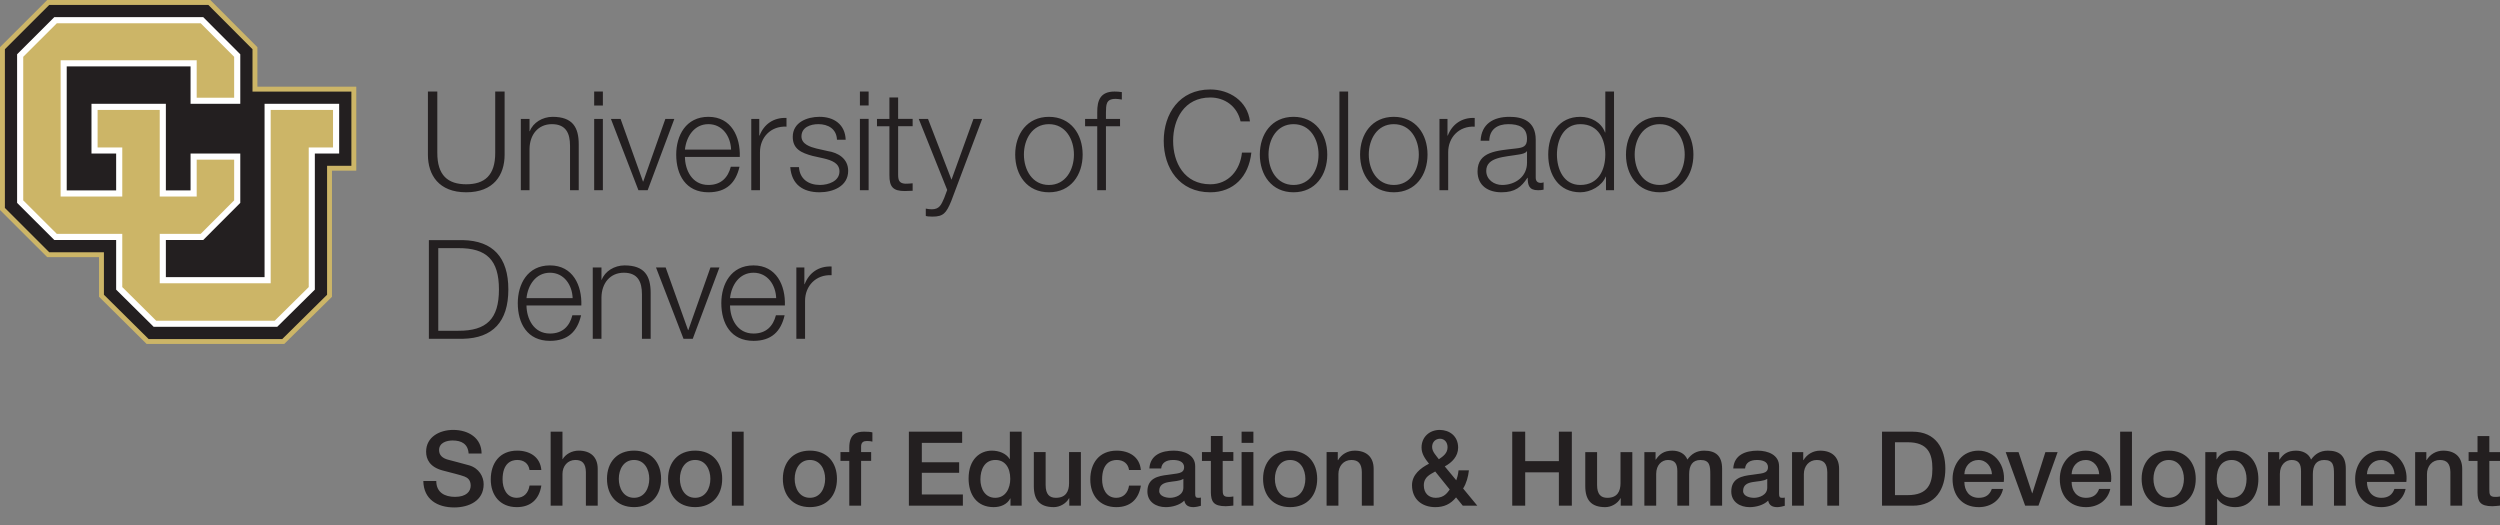 <svg xmlns="http://www.w3.org/2000/svg" height="152.087" width="723.563"><rect width="100%" height="100%" fill="#808080" stroke="none"/><path d="M126.269 139.216c0 3.3 2.43 4.59 5.43 4.59 3.301 0 4.531-1.62 4.531-3.24 0-1.65-.9-2.31-1.771-2.64-1.499-.57-3.45-.96-6.39-1.77-3.66-.99-4.74-3.211-4.74-5.43 0-4.29 3.96-6.301 7.83-6.301 4.47 0 8.221 2.37 8.221 6.84h-3.751c-.18-2.76-2.039-3.78-4.62-3.78-1.74 0-3.93.63-3.93 2.79 0 1.5 1.02 2.34 2.55 2.761.33.09 5.071 1.32 6.18 1.65 2.821.84 4.171 3.24 4.171 5.46 0 4.801-4.26 6.721-8.521 6.721-4.89 0-8.85-2.34-8.94-7.65h3.75m26.988-3.181c-.27-1.89-1.65-2.91-3.54-2.91-1.77 0-4.26.93-4.26 5.64 0 2.58 1.14 5.31 4.11 5.31 1.98 0 3.36-1.32 3.69-3.54h3.42c-.63 4.022-3.12 6.24-7.11 6.24-4.86 0-7.53-3.45-7.53-8.01 0-4.68 2.55-8.341 7.65-8.341 3.6 0 6.66 1.8 6.99 5.611h-3.42m6.113-11.101h3.42v7.951h.06c.841-1.41 2.611-2.461 4.651-2.461 3.36 0 5.49 1.8 5.49 5.281v10.65h-3.42v-9.75c-.06-2.43-1.02-3.48-3.03-3.48-2.28 0-3.751 1.799-3.751 4.08v9.15h-3.42v-21.421m28.546 13.651c0-2.67-1.351-5.46-4.411-5.46-3.06 0-4.41 2.79-4.41 5.46 0 2.7 1.35 5.49 4.41 5.49s4.411-2.79 4.411-5.49zm-12.241 0c0-4.74 2.85-8.161 7.83-8.161 4.981 0 7.831 3.421 7.831 8.161 0 4.77-2.85 8.19-7.831 8.19-4.98 0-7.83-3.42-7.83-8.19m29.922 0c0-2.67-1.35-5.46-4.41-5.46s-4.41 2.79-4.41 5.46c0 2.7 1.35 5.49 4.41 5.49s4.41-2.79 4.41-5.49zm-12.24 0c0-4.74 2.85-8.161 7.83-8.161s7.83 3.421 7.83 8.161c0 4.77-2.85 8.19-7.83 8.19s-7.83-3.42-7.83-8.19m18.458 7.77h3.42v-21.421h-3.42v21.421zm27.002-7.77c0-2.67-1.35-5.46-4.41-5.46s-4.41 2.79-4.41 5.46c0 2.7 1.35 5.49 4.41 5.49s4.41-2.79 4.41-5.49zm-12.24 0c0-4.74 2.85-8.161 7.83-8.161s7.83 3.421 7.83 8.161c0 4.77-2.85 8.19-7.83 8.19s-7.83-3.42-7.83-8.19m16.672-7.741h2.55v-1.289c0-3.961 2.07-4.621 4.29-4.621 1.081 0 1.861.06 2.4.21v2.67c-.449-.12-.9-.18-1.589-.18-.93 0-1.681.33-1.681 1.62v1.59h2.91v2.551h-2.91v12.96h-3.42v-12.96h-2.55v-2.551m19.799-5.91h15.42v3.24h-11.67v5.611h10.8v3.06h-10.8v6.27h11.88v3.24h-15.63v-21.421m24.995 19.141c3.06 0 4.35-2.79 4.35-5.49 0-3.42-1.65-5.46-4.292-5.46-3.21 0-4.35 2.85-4.35 5.64 0 2.67 1.322 5.31 4.292 5.31zm7.65 2.28h-3.24v-2.1h-.06c-.902 1.77-2.85 2.52-4.802 2.52-4.89 0-7.26-3.63-7.26-8.28 0-5.61 3.33-8.071 6.721-8.071 1.95 0 4.11.721 5.16 2.431h.06v-7.921h3.42v21.421m17.139 0h-3.361v-2.16h-.06c-.84 1.56-2.7 2.58-4.41 2.58-4.05 0-5.79-2.039-5.79-6.09v-9.841h3.42v9.511c0 2.73 1.11 3.72 2.97 3.72 2.851 0 3.81-1.83 3.81-4.23v-9.001h3.421v15.511m13.943-10.32c-.27-1.89-1.649-2.91-3.54-2.91-1.77 0-4.26.93-4.26 5.64 0 2.58 1.14 5.31 4.11 5.31 1.98 0 3.36-1.32 3.69-3.54h3.42c-.63 4.022-3.12 6.24-7.11 6.24-4.86 0-7.531-3.45-7.531-8.01 0-4.68 2.55-8.341 7.65-8.341 3.6 0 6.662 1.8 6.99 5.611h-3.42m15.721 2.55c-1.05.69-2.7.66-4.2.93-1.47.24-2.791.78-2.791 2.58 0 1.53 1.95 1.98 3.15 1.98 1.5 0 3.84-.78 3.84-2.94v-2.55zm3.42 4.32c0 .84.18 1.17.811 1.17.21 0 .48 0 .84-.06v2.37c-.51.18-1.591.39-2.161.39-1.379 0-2.369-.479-2.64-1.89-1.35 1.32-3.54 1.89-5.37 1.89-2.79 0-5.312-1.5-5.312-4.53 0-3.87 3.092-4.5 5.972-4.83 2.46-.45 4.65-.18 4.65-2.19 0-1.77-1.83-2.1-3.21-2.1-1.92 0-3.27.78-3.422 2.46h-3.42c.24-3.991 3.63-5.161 7.052-5.161 3.031 0 6.21 1.23 6.21 4.5v7.981m1.959-12.061h2.578v-4.65h3.421v4.65h3.09v2.551h-3.09v8.28c0 1.41.12 2.13 1.65 2.13.48 0 .962 0 1.44-.12v2.642c-.75.058-1.47.18-2.22.18-3.57 0-4.23-1.38-4.29-3.962v-9.15h-2.58v-2.551m11.469 0h3.42v15.511h-3.42v-15.511zm0-5.91h3.42v3.24h-3.42v-3.24m18.46 13.651c0-2.67-1.35-5.46-4.41-5.46s-4.41 2.79-4.41 5.46c0 2.7 1.35 5.49 4.41 5.49s4.41-2.79 4.41-5.49zm-12.241 0c0-4.74 2.851-8.161 7.831-8.161s7.831 3.421 7.831 8.161c0 4.77-2.85 8.19-7.83 8.19s-7.832-3.42-7.832-8.19m18.384-7.741h3.24v2.281l.06.06c1.02-1.71 2.79-2.761 4.83-2.761 3.361 0 5.491 1.8 5.491 5.281v10.65h-3.421v-9.75c-.059-2.43-1.019-3.48-3.029-3.48-2.281 0-3.75 1.799-3.75 4.08v9.15h-3.421v-15.511m30.541-1.5c0 1.412 1.169 2.49 1.949 3.571 1.291-.871 2.521-1.77 2.521-3.48 0-1.411-.87-2.46-2.19-2.46-1.261 0-2.28.929-2.28 2.369zm.9 7.111c-1.26.78-3.301 1.47-3.301 4.02 0 2.31 1.471 3.6 3.451 3.6 2.49 0 3.39-1.53 4.05-2.4l-4.2-5.22zm6.03 7.5c-1.59 1.951-3.51 2.82-6 2.82-3.93 0-6.75-2.34-6.75-6.36 0-3.03 2.459-4.95 4.919-6.21-1.11-1.411-2.159-2.821-2.159-4.681 0-3.09 2.34-5.1 5.25-5.1 2.76 0 5.34 1.71 5.34 5.131 0 2.52-1.8 4.32-3.87 5.43l3.33 4.02c.24-.66.51-1.5.66-2.88h3c-.21 1.86-.72 3.75-1.679 5.25l4.11 4.98h-4.201l-1.95-2.4m16.259-19.021h3.75v8.521h9.75v-8.521h3.751v21.421h-3.751v-9.66h-9.75v9.66h-3.75v-21.421m34.757 21.421h-3.36v-2.16h-.06c-.84 1.56-2.7 2.58-4.41 2.58-4.051 0-5.79-2.039-5.79-6.09v-9.841h3.42v9.511c0 2.73 1.11 3.72 2.97 3.72 2.85 0 3.81-1.83 3.81-4.23v-9.001h3.42v15.511m3.483-15.511h3.24v2.16h.091c1.02-1.529 2.309-2.58 4.77-2.58 1.89 0 3.66.81 4.35 2.58 1.14-1.59 2.61-2.58 4.86-2.58 3.27 0 5.19 1.441 5.19 5.221v10.71h-3.42v-9.06c0-2.46-.15-4.17-2.82-4.17-2.309 0-3.3 1.53-3.3 4.14v9.09h-3.42v-9.96c0-2.13-.66-3.27-2.73-3.27-1.77 0-3.39 1.44-3.39 4.02v9.21h-3.421v-15.511m35.569 7.741c-1.05.69-2.702.66-4.202.93-1.47.24-2.79.78-2.79 2.58 0 1.53 1.95 1.98 3.15 1.98 1.5 0 3.841-.78 3.841-2.94v-2.55zm3.42 4.32c0 .84.178 1.17.81 1.17.21 0 .48 0 .84-.06v2.37c-.51.18-1.59.39-2.16.39-1.38 0-2.37-.479-2.642-1.89-1.35 1.32-3.54 1.89-5.37 1.89-2.79 0-5.31-1.5-5.31-4.53 0-3.87 3.09-4.5 5.971-4.83 2.46-.45 4.65-.18 4.65-2.19 0-1.77-1.83-2.1-3.21-2.1-1.92 0-3.27.78-3.42 2.46h-3.42c.24-3.991 3.63-5.161 7.05-5.161 3.03 0 6.21 1.23 6.21 4.5v7.981m3.757-12.061h3.24v2.281l.059.06c1.02-1.71 2.79-2.761 4.83-2.761 3.36 0 5.49 1.8 5.49 5.281v10.65h-3.42v-9.75c-.06-2.43-1.02-3.48-3.03-3.48-2.28 0-3.75 1.799-3.75 4.08v9.15h-3.42v-15.511m29.789 12.451h3.69c5.882 0 7.142-3.36 7.142-7.65 0-4.29-1.26-7.65-7.141-7.65h-3.69v15.3zm-3.75-18.361h8.88c6.602 0 9.452 4.8 9.452 10.711 0 5.91-2.85 10.71-9.452 10.71h-8.88v-21.421m31.819 12.301c-.12-2.16-1.591-4.11-3.9-4.11-2.371 0-3.991 1.799-4.081 4.11h7.981zm-7.981 2.25c0 2.43 1.321 4.59 4.17 4.59 1.981 0 3.181-.87 3.78-2.58h3.241c-.75 3.39-3.63 5.28-7.021 5.28-4.86 0-7.59-3.39-7.59-8.16 0-4.41 2.88-8.191 7.501-8.191 4.89 0 7.89 4.411 7.32 9.061h-11.401m11.957-8.641h3.72l3.932 11.911h.06l3.78-11.911h3.54l-5.55 15.511h-3.842l-5.64-15.511m27.064 6.391c-.12-2.16-1.591-4.11-3.9-4.11-2.371 0-3.991 1.799-4.081 4.11h7.981zm-7.981 2.25c0 2.43 1.321 4.59 4.17 4.59 1.981 0 3.181-.87 3.781-2.58h3.24c-.75 3.39-3.63 5.28-7.021 5.28-4.86 0-7.59-3.39-7.59-8.16 0-4.41 2.881-8.191 7.501-8.191 4.89 0 7.89 4.411 7.32 9.061h-11.401m14.044 6.87h3.42v-21.421h-3.42v21.421zm18.46-7.77c0-2.67-1.35-5.46-4.41-5.46s-4.411 2.79-4.411 5.46c0 2.7 1.35 5.49 4.41 5.49s4.41-2.79 4.41-5.49zm-12.241 0c0-4.74 2.85-8.161 7.83-8.161s7.83 3.421 7.83 8.161c0 4.77-2.85 8.19-7.83 8.19s-7.83-3.42-7.83-8.19m26.076-5.46c-2.88 0-4.35 2.19-4.35 5.49 0 3.12 1.59 5.46 4.35 5.46 3.121 0 4.291-2.76 4.291-5.46 0-2.82-1.471-5.49-4.291-5.49zm-7.651-2.281h3.24v2.1h.06c.962-1.77 2.82-2.52 4.802-2.52 4.89 0 7.259 3.72 7.259 8.251 0 4.17-2.099 8.1-6.69 8.1-1.98 0-4.11-.72-5.19-2.429h-.06v7.74h-3.422v-21.242m18.164 0h3.239v2.16h.091c1.02-1.529 2.309-2.58 4.77-2.58 1.89 0 3.66.81 4.351 2.58 1.14-1.59 2.61-2.58 4.86-2.58 3.27 0 5.19 1.441 5.19 5.221v10.71h-3.42v-9.06c0-2.46-.15-4.17-2.82-4.17-2.31 0-3.3 1.53-3.3 4.14v9.09h-3.42v-9.96c0-2.13-.66-3.27-2.73-3.27-1.77 0-3.39 1.44-3.39 4.02v9.21h-3.42v-15.511m36.602 6.391c-.12-2.16-1.592-4.11-3.9-4.11-2.372 0-3.992 1.799-4.082 4.11h7.982zm-7.982 2.25c0 2.43 1.322 4.59 4.172 4.59 1.98 0 3.18-.87 3.778-2.58h3.242c-.75 3.39-3.63 5.28-7.02 5.28-4.862 0-7.592-3.39-7.592-8.16 0-4.41 2.88-8.191 7.502-8.191 4.89 0 7.89 4.411 7.32 9.061h-11.401m13.947-8.641h3.24v2.281l.06.06c1.02-1.71 2.79-2.761 4.83-2.761 3.361 0 5.491 1.8 5.491 5.281v10.65h-3.421v-9.75c-.059-2.43-1.019-3.48-3.029-3.48-2.281 0-3.75 1.799-3.75 4.08v9.15h-3.421v-15.511m15.474 0h2.58v-4.65h3.42v4.65h3.091v2.551h-3.091v8.28c0 1.41.121 2.13 1.65 2.13.48 0 .961 0 1.441-.12v2.642c-.751.058-1.471.18-2.221.18-3.57 0-4.229-1.38-4.29-3.962v-9.15h-2.58v-2.551M123.85 26.495h2.719v17.678c-.04 6.64 3.12 9.16 8.36 9.16 5.28 0 8.439-2.52 8.399-9.16V26.495h2.72v18.279c0 5.88-3.16 10.879-11.12 10.879-7.92 0-11.078-5-11.078-10.88V26.496m26.891 7.919h2.52v3.56h.08c.92-2.48 3.68-4.16 6.6-4.16 5.799 0 7.559 3.04 7.559 7.96v13.278h-2.52v-12.88c0-3.559-1.16-6.238-5.24-6.238-3.999 0-6.399 3.04-6.479 7.079v12.04h-2.52v-20.64m21.228.001h2.52v20.638h-2.52V34.415zm0-7.92h2.52v4.04h-2.52v-4.04m4.844 7.92h2.8l6.48 18.119h.08l6.398-18.12h2.6l-7.72 20.64h-2.678l-7.96-20.64m34.778 8.88c-.12-3.8-2.48-7.36-6.56-7.36-4.12 0-6.399 3.6-6.799 7.36h13.36zm-13.359 2.12c.04 3.68 1.96 8.12 6.8 8.12 3.68 0 5.68-2.16 6.48-5.28h2.52c-1.08 4.68-3.8 7.399-9 7.399-6.56 0-9.32-5.04-9.32-10.919 0-5.44 2.76-10.92 9.32-10.92 6.64 0 9.28 5.8 9.08 11.6h-15.88m19.201-10.999h2.318v4.839h.081c1.28-3.32 4.08-5.28 7.8-5.12v2.52c-4.56-.24-7.68 3.12-7.68 7.4v11h-2.52v-20.64m24.808 6.04c-.12-3.12-2.52-4.52-5.4-4.52-2.24 0-4.879.88-4.879 3.56 0 2.24 2.56 3.04 4.28 3.48l3.359.76c2.88.44 5.88 2.12 5.88 5.72 0 4.48-4.439 6.199-8.28 6.199-4.8 0-8.08-2.24-8.479-7.28h2.52c.2 3.4 2.719 5.16 6.079 5.16 2.361 0 5.64-1.04 5.64-3.92 0-2.399-2.24-3.2-4.52-3.759l-3.239-.72c-3.28-.88-5.76-2-5.76-5.52 0-4.2 4.119-5.8 7.759-5.8 4.12 0 7.4 2.16 7.56 6.64h-2.52m6.64-6.039h2.52v20.638h-2.52V34.415zm0-7.92h2.52v4.04h-2.52v-4.04m11.059 7.92h4.2v2.12h-4.2v13.919c0 1.64.24 2.599 2.04 2.72.72 0 1.44-.04 2.16-.121v2.16c-.76 0-1.48.08-2.24.08-3.359 0-4.519-1.12-4.48-4.64V36.535h-3.6v-2.12h3.6v-6.199h2.52v6.2m5.969-.001h2.68l6.798 17.599 6.36-17.6h2.52l-8.96 23.799c-1.44 3.48-2.28 4.48-5.44 4.48-1-.04-1.52-.04-1.918-.2v-2.12c.598.12 1.16.2 1.72.2 2.238 0 2.758-1.32 3.598-3.24l.88-2.36-8.238-20.558m30.441 10.319c0 4.4 2.4 8.8 7.24 8.8 4.839 0 7.239-4.4 7.239-8.8s-2.4-8.8-7.24-8.8-7.24 4.4-7.24 8.8zm16.999 0c0 5.92-3.44 10.919-9.76 10.919s-9.76-5-9.76-10.919c0-5.92 3.44-10.92 9.76-10.92s9.76 5 9.76 10.92m10.823-8.2h-4.079v18.52h-2.52v-18.52h-3.518v-2.12h3.519v-1.88c-.04-3.559.96-6.039 5-6.039.718 0 1.32.04 2.118.16v2.16c-.68-.12-1.239-.2-1.839-.2-2.8 0-2.72 1.76-2.76 4v1.8h4.08v2.12m34.881-1.401c-.962-4.399-4.6-6.919-8.76-6.919-7.56 0-10.76 6.32-10.76 12.559 0 6.24 3.2 12.56 10.76 12.56 5.28 0 8.638-4.08 9.158-9.16h2.721c-.76 6.999-5.2 11.479-11.88 11.479-8.998 0-13.478-7.08-13.478-14.879 0-7.8 4.48-14.879 13.479-14.879 5.398 0 10.758 3.24 11.478 9.24h-2.719m8.092 9.599c0 4.4 2.4 8.8 7.24 8.8 4.839 0 7.239-4.4 7.239-8.8s-2.4-8.8-7.24-8.8-7.24 4.4-7.24 8.8zm17 0c0 5.92-3.44 10.919-9.76 10.919-6.319 0-9.759-5-9.759-10.919 0-5.92 3.44-10.92 9.759-10.92 6.32 0 9.76 5 9.76 10.92m3.52 10.319h2.52V26.495h-2.52v28.558zm8.5-10.319c0 4.4 2.4 8.8 7.24 8.8 4.839 0 7.239-4.4 7.239-8.8s-2.4-8.8-7.24-8.8-7.24 4.4-7.24 8.8zm17 0c0 5.92-3.44 10.919-9.76 10.919s-9.759-5-9.759-10.919c0-5.92 3.439-10.92 9.759-10.92s9.76 5 9.76 10.92m3.46-10.319h2.32v4.839h.08c1.28-3.32 4.08-5.28 7.798-5.12v2.52c-4.558-.24-7.678 3.12-7.678 7.4v11h-2.52v-20.64m25.336 9.36h-.08c-.32.6-1.44.8-2.121.92-4.278.76-9.598.72-9.598 4.76 0 2.52 2.239 4.08 4.6 4.08 3.838 0 7.239-2.44 7.199-6.48v-3.28zm-13.44-3.04c.24-4.84 3.641-6.92 8.36-6.92 3.64 0 7.6 1.12 7.6 6.64v10.96c0 .96.479 1.52 1.48 1.52.28 0 .6-.08.798-.16v2.12c-.56.119-.96.16-1.638.16-2.561 0-2.961-1.44-2.961-3.6h-.079c-1.76 2.68-3.56 4.199-7.52 4.199-3.801 0-6.919-1.88-6.919-6.04 0-5.799 5.638-6 11.08-6.639 2.078-.24 3.239-.52 3.239-2.8 0-3.4-2.441-4.24-5.4-4.24-3.12 0-5.44 1.44-5.52 4.8h-2.52m28.86 12.799c5.359 0 7.239-4.52 7.239-8.799 0-4.28-1.88-8.8-7.239-8.8-4.8 0-6.76 4.52-6.76 8.8 0 4.28 1.96 8.8 6.76 8.8zm9.759 1.52h-2.32v-3.92h-.08c-1.079 2.68-4.36 4.52-7.359 4.52-6.279 0-9.28-5.08-9.28-10.919 0-5.84 3.001-10.92 9.28-10.92 3.079 0 6.08 1.56 7.159 4.52h.08V26.496h2.52v28.558m5.979-10.32c0 4.4 2.4 8.8 7.24 8.8s7.24-4.4 7.24-8.8-2.4-8.8-7.24-8.8-7.24 4.4-7.24 8.8zm17 0c0 5.92-3.44 10.919-9.76 10.919s-9.76-5-9.76-10.919c0-5.92 3.44-10.92 9.76-10.92s9.76 5 9.76 10.92M126.849 95.733h5.8c8.199.04 11.759-3.44 11.759-11.959 0-8.52-3.56-11.999-11.76-11.959h-5.8v23.918zm-2.72-26.238h9.88c8.599.2 13.119 4.92 13.119 14.279 0 9.36-4.52 14.08-13.12 14.279h-9.88V69.495m41.608 16.799c-.12-3.8-2.48-7.36-6.56-7.36-4.12 0-6.398 3.6-6.798 7.36h13.358zm-13.358 2.12c.04 3.68 1.96 8.12 6.798 8.12 3.68 0 5.68-2.16 6.48-5.28h2.52c-1.08 4.68-3.8 7.399-9 7.399-6.558 0-9.318-5.04-9.318-10.919 0-5.44 2.76-10.92 9.318-10.92 6.64 0 9.28 5.8 9.079 11.6h-15.877m19.18-10.999h2.52v3.56h.08c.92-2.48 3.68-4.16 6.598-4.16 5.8 0 7.56 3.04 7.56 7.959v13.279h-2.52v-12.88c0-3.559-1.16-6.239-5.24-6.239-3.999 0-6.399 3.04-6.479 7.08v12.039h-2.52V77.415m18.304 0h2.799l6.48 18.118h.08l6.4-18.118h2.6l-7.72 20.638h-2.68l-7.959-20.638m34.782 8.879c-.12-3.8-2.48-7.36-6.56-7.36-4.12 0-6.398 3.6-6.798 7.36h13.357zm-13.358 2.12c.04 3.68 1.96 8.12 6.799 8.12 3.68 0 5.68-2.16 6.48-5.28h2.52c-1.08 4.68-3.801 7.399-9 7.399-6.559 0-9.319-5.04-9.319-10.919 0-5.44 2.76-10.92 9.319-10.92 6.64 0 9.28 5.8 9.08 11.6h-15.879m19.199-10.999h2.32v4.839h.08c1.28-3.32 4.08-5.28 7.799-5.12v2.52c-4.56-.24-7.68 3.12-7.68 7.4v10.999h-2.52V77.415" fill="#231f20"/><path d="M74.497 25.091V13.658L60.874.004H13.667L0 13.655V60.78l13.667 13.642H28.66v11.467l13.776 13.658H82.27l13.812-13.646V49.395h7.033V25.09H74.497" fill="#ccb567"/><path d="M60.29 1.419l12.79 12.825v12.265h28.618v21.477h-7.034v37.32L81.69 98.128H43.015L30.078 85.306V73.008H14.251L1.416 60.186V14.244L14.251 1.419h46.04" fill="#231f20"/><path d="M15.718 69.463h17.898v14.365l10.857 10.76h35.764l10.886-10.76V44.441h7.039V30.049h-21.59v50.164H48.005v-10.75h10.81l10.728-10.745V44.441h-14.39v10.668h-7.148v-25.06H26.477V44.44h7.139v10.668H19.31V19.214h35.843v10.835h14.39V15.713L58.815 4.959H15.718L4.95 15.709v43.01l10.767 10.744" fill="#fff"/><path d="M46.23 67.693h11.854l9.687-9.702V46.214H56.929v10.664H46.23V31.824H28.247v10.852h7.141v14.202H17.544V17.446h39.385V28.28H67.77V16.444l-9.688-9.715h-41.63l-9.73 9.715V57.99l9.725 9.702h18.94v15.396l9.817 9.734h34.302l9.849-9.74V42.677h7.03V31.824H78.343v50.154H46.231V67.693" fill="#ccb567"/></svg>
